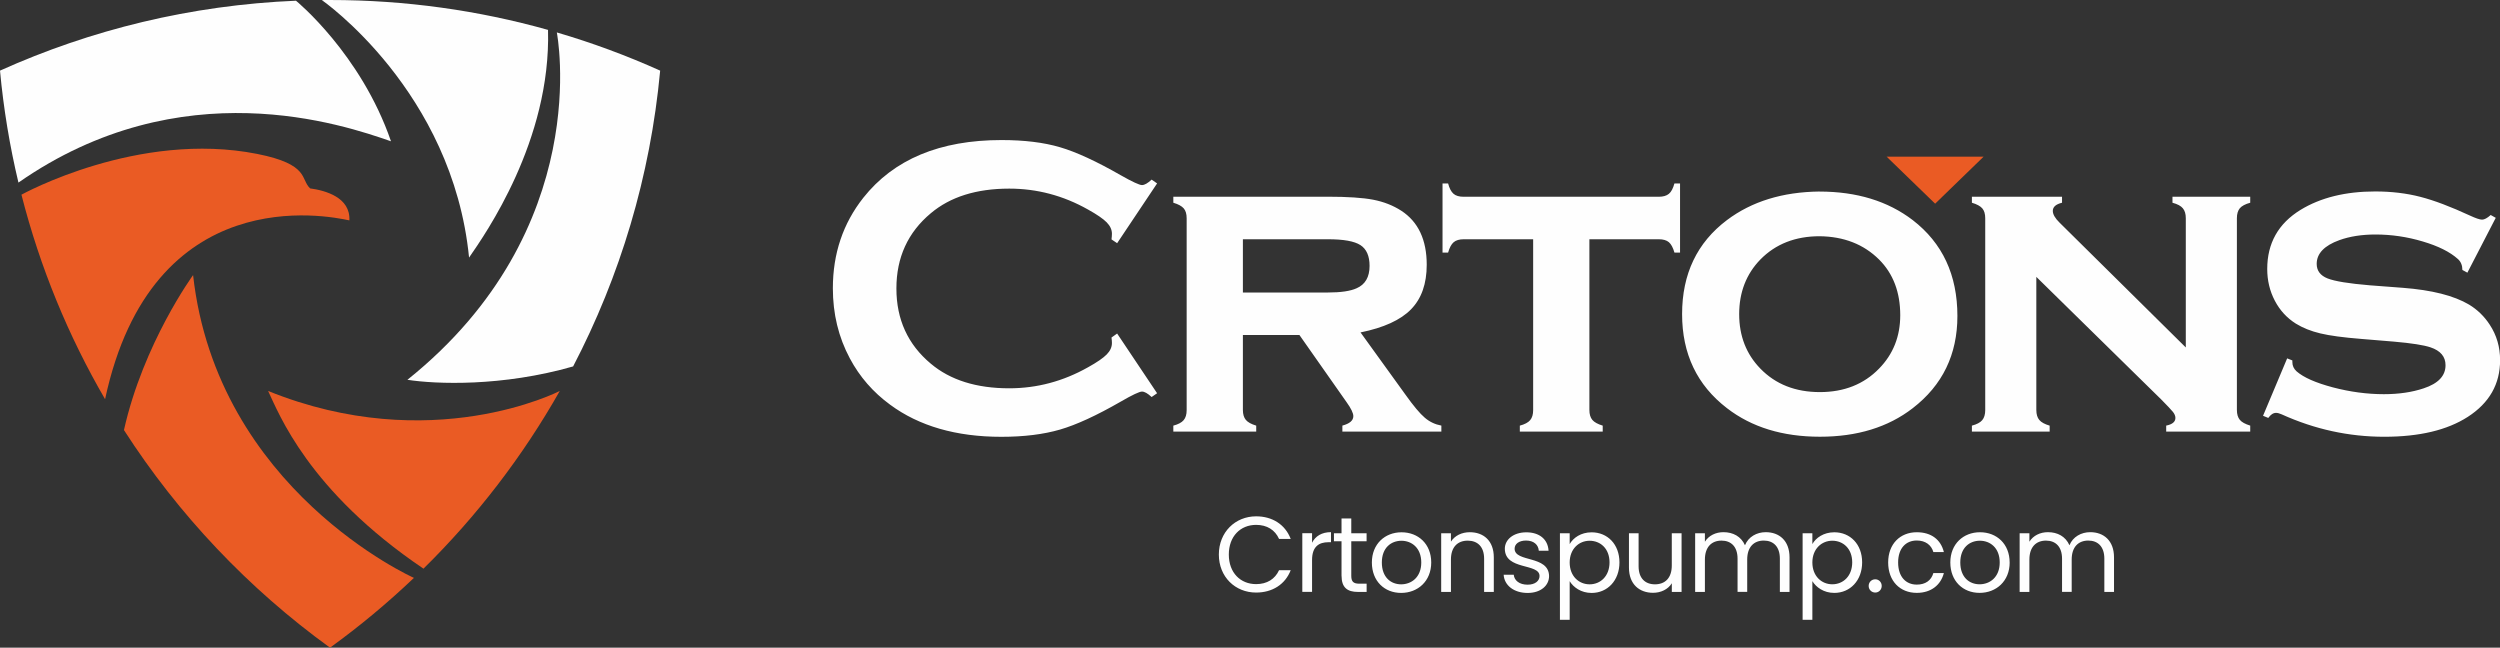 <?xml version="1.0" encoding="UTF-8"?>
<!DOCTYPE svg PUBLIC "-//W3C//DTD SVG 1.1//EN" "http://www.w3.org/Graphics/SVG/1.1/DTD/svg11.dtd">
<!-- Creator: CorelDRAW 2020 (64-Bit) -->
<svg xmlns="http://www.w3.org/2000/svg" xml:space="preserve" width="26.175mm" height="6.781mm" version="1.1" style="shape-rendering:geometricPrecision; text-rendering:geometricPrecision; image-rendering:optimizeQuality; fill-rule:evenodd; clip-rule:evenodd"
viewBox="0 0 705.13 182.67"
 xmlns:xlink="http://www.w3.org/1999/xlink"
 xmlns:xodm="http://www.corel.com/coreldraw/odm/2003">
 <rect x="0" y="0" width="705.13" height="182.67" fill="#333333" stroke="none"/>
 <defs>
  <style type="text/css">
   <![CDATA[
    .fil1 {fill:#FEFEFE}
    .fil0 {fill:#EA5B24}
    .fil2 {fill:#FEFEFE;fill-rule:nonzero}
   ]]>
  </style>
 </defs>
 <g id="图层_x0020_1">
  <g id="_2156172696704">
   <path class="fil0" d="M157.88 110.28c-10.45,18.47 -23.42,35.33 -38.44,50.11 -32.59,-22.02 -40.85,-43.93 -43.82,-50.12 45.98,18.6 82.06,0.11 82.26,0z"/>
   <path class="fil1" d="M157.04 9.14c10.02,2.94 19.76,6.55 29.16,10.78 -2.77,29.87 -11.33,58.06 -24.55,83.43 -19.99,5.74 -38.67,5.02 -46.74,3.77 53.12,-42.55 42.14,-97.96 42.14,-97.98z"/>
   <path class="fil1" d="M90.76 0.01c0.78,-0.01 1.56,-0.01 2.34,-0.01 21.31,0 41.92,2.94 61.47,8.43 0.87,31.2 -17.74,57.68 -22.27,64.22 -4.65,-47.04 -41.47,-72.59 -41.54,-72.64z"/>
   <path class="fil1" d="M5.2 51.49c-2.45,-10.27 -4.2,-20.81 -5.2,-31.57 25.65,-11.55 53.82,-18.48 83.48,-19.72 0.04,0.03 18.31,14.96 26.8,39.65 -13.39,-4.64 -59.11,-20.39 -105.07,11.64z"/>
   <path class="fil0" d="M29.63 112.58c-10.36,-17.83 -18.36,-37.19 -23.58,-57.67 0.2,-0.11 32.93,-18.18 66.54,-11.49 14.82,2.95 12.11,7.18 14.89,9.72 4.21,0.56 11.41,2.51 11.06,9.02 -6.31,-1.36 -55.64,-11.33 -68.9,50.42z"/>
   <path class="fil0" d="M93.09 182.68c-22.99,-16.63 -42.74,-37.47 -58.13,-61.38 5.49,-24.5 19.5,-43.71 19.5,-43.71 6.75,60.58 62.11,85.33 62.29,85.4 -7.43,7.08 -15.33,13.66 -23.66,19.68z"/>
   <path class="fil2" d="M315.09 94.07l11.27 16.84 -1.54 1.07c-1.11,-1.03 -2.02,-1.54 -2.72,-1.54 -0.71,0 -2.71,0.93 -5.98,2.83 -6.78,3.9 -12.5,6.54 -17.14,7.89 -4.64,1.35 -10.15,2.04 -16.55,2.04 -12.74,0 -23.2,-3.03 -31.37,-9.06 -4.8,-3.51 -8.6,-7.87 -11.37,-13.08 -3.19,-5.98 -4.78,-12.54 -4.78,-19.75 0,-9.79 2.87,-18.29 8.58,-25.52 8.6,-10.86 21.6,-16.29 39,-16.29 6.4,0 11.89,0.67 16.47,2.02 4.56,1.33 10.3,3.98 17.16,7.91 3.27,1.86 5.27,2.77 5.98,2.77 0.71,0 1.61,-0.51 2.72,-1.54l1.54 1.07 -11.27 16.86 -1.59 -1.07c0.08,-0.63 0.12,-1.15 0.12,-1.59 0,-1.13 -0.48,-2.2 -1.47,-3.21 -0.99,-1.01 -2.75,-2.22 -5.29,-3.63 -6.99,-3.94 -14.39,-5.89 -22.21,-5.89 -9.25,0 -16.62,2.32 -22.11,6.94 -6.48,5.41 -9.71,12.48 -9.71,21.22 0,8.74 3.23,15.81 9.71,21.22 5.49,4.62 12.86,6.94 22.11,6.94 7.81,0 15.22,-1.98 22.21,-5.92 2.55,-1.41 4.3,-2.62 5.29,-3.63 0.99,-1.01 1.47,-2.08 1.47,-3.23 0,-0.42 -0.04,-0.95 -0.12,-1.54l1.59 -1.13zm35.47 0.42l0 21.14c0,1.21 0.28,2.14 0.83,2.8 0.54,0.65 1.51,1.19 2.93,1.62l0 1.69 -23.38 0 0 -1.69c1.37,-0.36 2.34,-0.87 2.91,-1.54 0.57,-0.67 0.85,-1.61 0.85,-2.84l0 -54.11c0,-1.23 -0.28,-2.16 -0.83,-2.79 -0.55,-0.63 -1.51,-1.17 -2.93,-1.59l0 -1.7 43.47 0c5.63,0 9.93,0.28 12.9,0.85 2.97,0.58 5.61,1.61 7.93,3.11 4.78,3.11 7.17,8.2 7.17,15.24 0,5.35 -1.47,9.53 -4.42,12.56 -2.93,3.01 -7.69,5.19 -14.25,6.52l12.62 17.48c2.3,3.23 4.14,5.43 5.51,6.58 1.36,1.17 2.93,1.9 4.67,2.22l0 1.69 -27.92 0 0 -1.69c2.06,-0.55 3.09,-1.43 3.09,-2.66 0,-0.85 -0.63,-2.18 -1.9,-3.94l-13.31 -18.96 -15.93 0zm0 -11.99l23.99 0c3.63,0 6.34,-0.4 8.07,-1.19 2.44,-1.05 3.67,-3.17 3.67,-6.32 0,-2.81 -0.87,-4.75 -2.58,-5.86 -1.72,-1.11 -4.78,-1.65 -9.16,-1.65l-23.99 0 0 15.02zm97.73 -15.02l0 48.15c0,1.21 0.28,2.14 0.83,2.8 0.55,0.65 1.51,1.19 2.93,1.62l0 1.69 -23.38 0 0 -1.69c1.37,-0.36 2.34,-0.87 2.91,-1.54 0.57,-0.67 0.85,-1.61 0.85,-2.84l0 -48.19 -19.54 0c-1.27,0 -2.22,0.28 -2.87,0.83 -0.67,0.57 -1.17,1.53 -1.58,2.93l-1.57 0 0 -19.5 1.57 0c0.36,1.37 0.87,2.34 1.52,2.91 0.64,0.57 1.61,0.85 2.87,0.85l55.01 0c1.25,0 2.22,-0.28 2.87,-0.83 0.67,-0.54 1.17,-1.51 1.57,-2.93l1.58 0 0 19.5 -1.58 0c-0.4,-1.39 -0.91,-2.36 -1.57,-2.93 -0.65,-0.55 -1.59,-0.83 -2.87,-0.83l-19.54 0zm64.89 -13.45c10.52,0 19.28,2.68 26.31,8.05 8.4,6.48 12.6,15.48 12.6,27.05 0,10.86 -4.2,19.52 -12.6,26 -6.94,5.37 -15.67,8.05 -26.18,8.05 -10.54,0 -19.26,-2.69 -26.21,-8.05 -8.44,-6.48 -12.66,-15.33 -12.66,-26.53 0,-11.33 4.22,-20.17 12.66,-26.53 6.99,-5.25 15.67,-7.93 26.08,-8.05zm0.06 12.6c-6.84,0 -12.42,2.18 -16.72,6.56 -3.98,4.1 -5.98,9.25 -5.98,15.42 0,6.14 2,11.27 5.98,15.36 4.3,4.42 9.89,6.62 16.78,6.62 6.82,0 12.39,-2.2 16.69,-6.62 3.98,-4.06 5.98,-9.08 5.98,-15.06 0,-6.5 -2,-11.75 -5.98,-15.72 -4.34,-4.3 -9.93,-6.48 -16.76,-6.56zm61.11 11.47l0 37.53c0,1.21 0.28,2.16 0.85,2.83 0.57,0.67 1.54,1.19 2.91,1.59l0 1.69 -21.93 0 0 -1.69c1.37,-0.36 2.34,-0.87 2.91,-1.54 0.56,-0.67 0.85,-1.61 0.85,-2.84l0 -54.11c0,-1.23 -0.28,-2.16 -0.83,-2.79 -0.54,-0.63 -1.51,-1.17 -2.93,-1.59l0 -1.7 25.42 0 0 1.7c-1.74,0.42 -2.6,1.19 -2.6,2.3 0,0.95 0.62,2.06 1.9,3.31l35.61 35.21 0 -36.44c0,-1.23 -0.28,-2.16 -0.83,-2.81 -0.54,-0.67 -1.51,-1.19 -2.93,-1.57l0 -1.7 21.93 0 0 1.7c-1.41,0.38 -2.38,0.91 -2.93,1.55 -0.55,0.67 -0.83,1.59 -0.83,2.8l0 54.09c0,1.21 0.28,2.14 0.83,2.8 0.54,0.65 1.51,1.19 2.93,1.62l0 1.69 -23.7 0 0 -1.69c1.73,-0.34 2.6,-1.07 2.6,-2.16 0,-0.57 -0.24,-1.13 -0.71,-1.72 -0.48,-0.58 -1.55,-1.74 -3.25,-3.45l-35.27 -34.62zm129.57 -16.64l-7.99 15.45 -1.41 -0.77c0,-1.29 -0.42,-2.32 -1.25,-3.07 -2.24,-2.02 -5.57,-3.68 -9.95,-4.97 -4.38,-1.31 -8.82,-1.96 -13.32,-1.96 -3.82,0 -7.23,0.53 -10.17,1.59 -4.26,1.54 -6.4,3.78 -6.4,6.7 0,1.92 1.03,3.29 3.07,4.1 2.06,0.81 6.02,1.45 11.91,1.94l9.35 0.71c8.16,0.63 14.37,2.2 18.64,4.73 2.36,1.43 4.32,3.33 5.85,5.69 1.94,2.95 2.91,6.28 2.91,9.99 0,6.74 -3.03,12.07 -9.11,15.99 -5.81,3.74 -13.65,5.61 -23.56,5.61 -9.98,0 -19.62,-2.1 -28.93,-6.32 -0.62,-0.28 -1.17,-0.42 -1.59,-0.42 -0.79,0 -1.51,0.48 -2.2,1.43l-1.47 -0.61 6.8 -16.19 1.47 0.58c0,0.24 0,0.4 0,0.48 0,1.03 0.4,1.88 1.19,2.6 1.98,1.73 5.39,3.23 10.24,4.52 4.84,1.27 9.65,1.92 14.37,1.92 4.18,0 7.93,-0.54 11.24,-1.65 4.1,-1.36 6.16,-3.51 6.16,-6.52 0,-2.42 -1.41,-4.1 -4.26,-5.05 -1.9,-0.63 -5.31,-1.17 -10.26,-1.6l-9.29 -0.77c-5.01,-0.4 -8.84,-0.91 -11.49,-1.55 -2.65,-0.63 -4.95,-1.55 -6.93,-2.77 -2.52,-1.59 -4.5,-3.74 -5.92,-6.46 -1.43,-2.73 -2.14,-5.71 -2.14,-8.94 0,-7.27 3.13,-12.82 9.37,-16.66 5.67,-3.47 12.7,-5.21 21.08,-5.21 4.54,0 8.78,0.5 12.7,1.51 3.94,1.01 8.62,2.79 14.07,5.31 1.61,0.75 2.75,1.13 3.37,1.13 0.65,0 1.45,-0.42 2.44,-1.31l1.41 0.79z"/>
   <polygon class="fil0" points="545.81,57.45 552.64,50.82 559.48,44.19 545.81,44.19 532.13,44.19 538.97,50.82 "/>
   <path class="fil2" d="M343.78 156.41c0,6.31 4.62,10.72 10.51,10.72 4.56,0 8.19,-2.27 9.76,-6.31l-3.29 0c-1.15,2.51 -3.39,3.93 -6.47,3.93 -4.41,0 -7.7,-3.2 -7.7,-8.34 0,-5.17 3.29,-8.37 7.7,-8.37 3.08,0 5.32,1.42 6.47,3.96l3.29 0c-1.57,-4.08 -5.2,-6.37 -9.76,-6.37 -5.89,0 -10.51,4.47 -10.51,10.78zm26.29 1.54c0,-3.84 1.99,-5.02 4.62,-5.02l0.72 0 0 -2.84c-2.63,0 -4.41,1.15 -5.34,2.99l0 -2.69 -2.75 0 0 16.55 2.75 0 0 -9zm8.32 4.47c0,3.32 1.66,4.53 4.59,4.53l2.48 0 0 -2.32 -2.03 0c-1.69,0 -2.3,-0.57 -2.3,-2.21l0 -9.75 4.32 0 0 -2.27 -4.32 0 0 -4.17 -2.75 0 0 4.17 -2.14 0 0 2.27 2.14 0 0 9.75zm25.29 -3.77c0,-5.23 -3.66,-8.52 -8.37,-8.52 -4.68,0 -8.37,3.29 -8.37,8.52 0,5.26 3.56,8.58 8.25,8.58 4.71,0 8.49,-3.32 8.49,-8.58zm-13.93 0c0,-4.17 2.63,-6.13 5.53,-6.13 2.84,0 5.59,1.96 5.59,6.13 0,4.2 -2.81,6.16 -5.68,6.16 -2.87,0 -5.44,-1.96 -5.44,-6.16zm28.86 8.31l2.72 0 0 -9.75c0,-4.74 -2.93,-7.1 -6.77,-7.1 -2.24,0 -4.23,0.94 -5.32,2.66l0 -2.36 -2.75 0 0 16.55 2.75 0 0 -9.15c0,-3.57 1.93,-5.32 4.74,-5.32 2.78,0 4.62,1.72 4.62,5.1l0 9.36zm18.31 -4.5c-0.12,-5.92 -9.72,-3.78 -9.72,-7.7 0,-1.33 1.21,-2.3 3.23,-2.3 2.2,0 3.47,1.21 3.59,2.87l2.75 0c-0.18,-3.23 -2.6,-5.19 -6.26,-5.19 -3.69,0 -6.07,2.08 -6.07,4.62 0,6.16 9.79,4.02 9.79,7.7 0,1.36 -1.21,2.45 -3.38,2.45 -2.33,0 -3.75,-1.21 -3.9,-2.81l-2.84 0c0.18,3.02 2.9,5.14 6.77,5.14 3.66,0 6.04,-2.06 6.04,-4.77zm5.81 -9l0 -3.05 -2.75 0 0 24.41 2.75 0 0 -10.9c1.03,1.69 3.17,3.32 6.19,3.32 4.44,0 7.85,-3.48 7.85,-8.61 0,-5.16 -3.41,-8.49 -7.85,-8.49 -3.02,0 -5.2,1.57 -6.19,3.32zm11.24 5.16c0,3.9 -2.57,6.19 -5.62,6.19 -2.99,0 -5.62,-2.27 -5.62,-6.16 0,-3.84 2.63,-6.13 5.62,-6.13 3.05,0 5.62,2.21 5.62,6.1zm20.31 -8.22l-2.75 0 0 9.09c0,3.56 -1.9,5.32 -4.74,5.32 -2.78,0 -4.62,-1.72 -4.62,-5.08l0 -9.33 -2.72 0 0 9.7c0,4.74 2.99,7.1 6.8,7.1 2.2,0 4.23,-0.97 5.29,-2.69l0 2.45 2.75 0 0 -16.55zm27.74 16.55l2.72 0 0 -9.75c0,-4.74 -2.93,-7.1 -6.71,-7.1 -2.54,0 -4.89,1.3 -5.86,3.69 -1.09,-2.48 -3.35,-3.69 -6.07,-3.69 -2.17,0 -4.14,0.94 -5.23,2.69l0 -2.39 -2.75 0 0 16.55 2.75 0 0 -9.12c0,-3.56 1.9,-5.35 4.68,-5.35 2.72,0 4.53,1.72 4.53,5.1l0 9.36 2.72 0 0 -9.12c0,-3.56 1.9,-5.35 4.68,-5.35 2.72,0 4.53,1.72 4.53,5.1l0 9.36zm9.16 -13.5l0 -3.05 -2.75 0 0 24.41 2.75 0 0 -10.9c1.03,1.69 3.17,3.32 6.19,3.32 4.44,0 7.85,-3.48 7.85,-8.61 0,-5.16 -3.41,-8.49 -7.85,-8.49 -3.02,0 -5.2,1.57 -6.19,3.32zm11.24 5.16c0,3.9 -2.57,6.19 -5.62,6.19 -2.99,0 -5.62,-2.27 -5.62,-6.16 0,-3.84 2.63,-6.13 5.62,-6.13 3.05,0 5.62,2.21 5.62,6.1zm8.32 6.65c0,-1.06 -0.82,-1.87 -1.81,-1.87 -1.06,0 -1.87,0.82 -1.87,1.87 0,1.06 0.82,1.87 1.87,1.87 1,0 1.81,-0.82 1.81,-1.87zm1.82 -6.62c0,5.26 3.35,8.58 8.07,8.58 4.11,0 6.8,-2.3 7.64,-5.59l-2.96 0c-0.6,2.09 -2.24,3.26 -4.68,3.26 -3.02,0 -5.26,-2.14 -5.26,-6.25 0,-4.05 2.24,-6.19 5.26,-6.19 2.45,0 4.11,1.27 4.68,3.26l2.96 0c-0.85,-3.48 -3.53,-5.59 -7.64,-5.59 -4.71,0 -8.07,3.32 -8.07,8.52zm34.26 0c0,-5.23 -3.65,-8.52 -8.36,-8.52 -4.68,0 -8.37,3.29 -8.37,8.52 0,5.26 3.56,8.58 8.25,8.58 4.71,0 8.49,-3.32 8.49,-8.58zm-13.92 0c0,-4.17 2.63,-6.13 5.53,-6.13 2.84,0 5.59,1.96 5.59,6.13 0,4.2 -2.81,6.16 -5.68,6.16 -2.87,0 -5.44,-1.96 -5.44,-6.16zm40.64 8.31l2.72 0 0 -9.75c0,-4.74 -2.93,-7.1 -6.71,-7.1 -2.54,0 -4.89,1.3 -5.86,3.69 -1.09,-2.48 -3.35,-3.69 -6.07,-3.69 -2.17,0 -4.14,0.94 -5.23,2.69l0 -2.39 -2.75 0 0 16.55 2.75 0 0 -9.12c0,-3.56 1.9,-5.35 4.68,-5.35 2.72,0 4.53,1.72 4.53,5.1l0 9.36 2.72 0 0 -9.12c0,-3.56 1.9,-5.35 4.68,-5.35 2.72,0 4.53,1.72 4.53,5.1l0 9.36z"/>
  </g>
 </g>
</svg>

